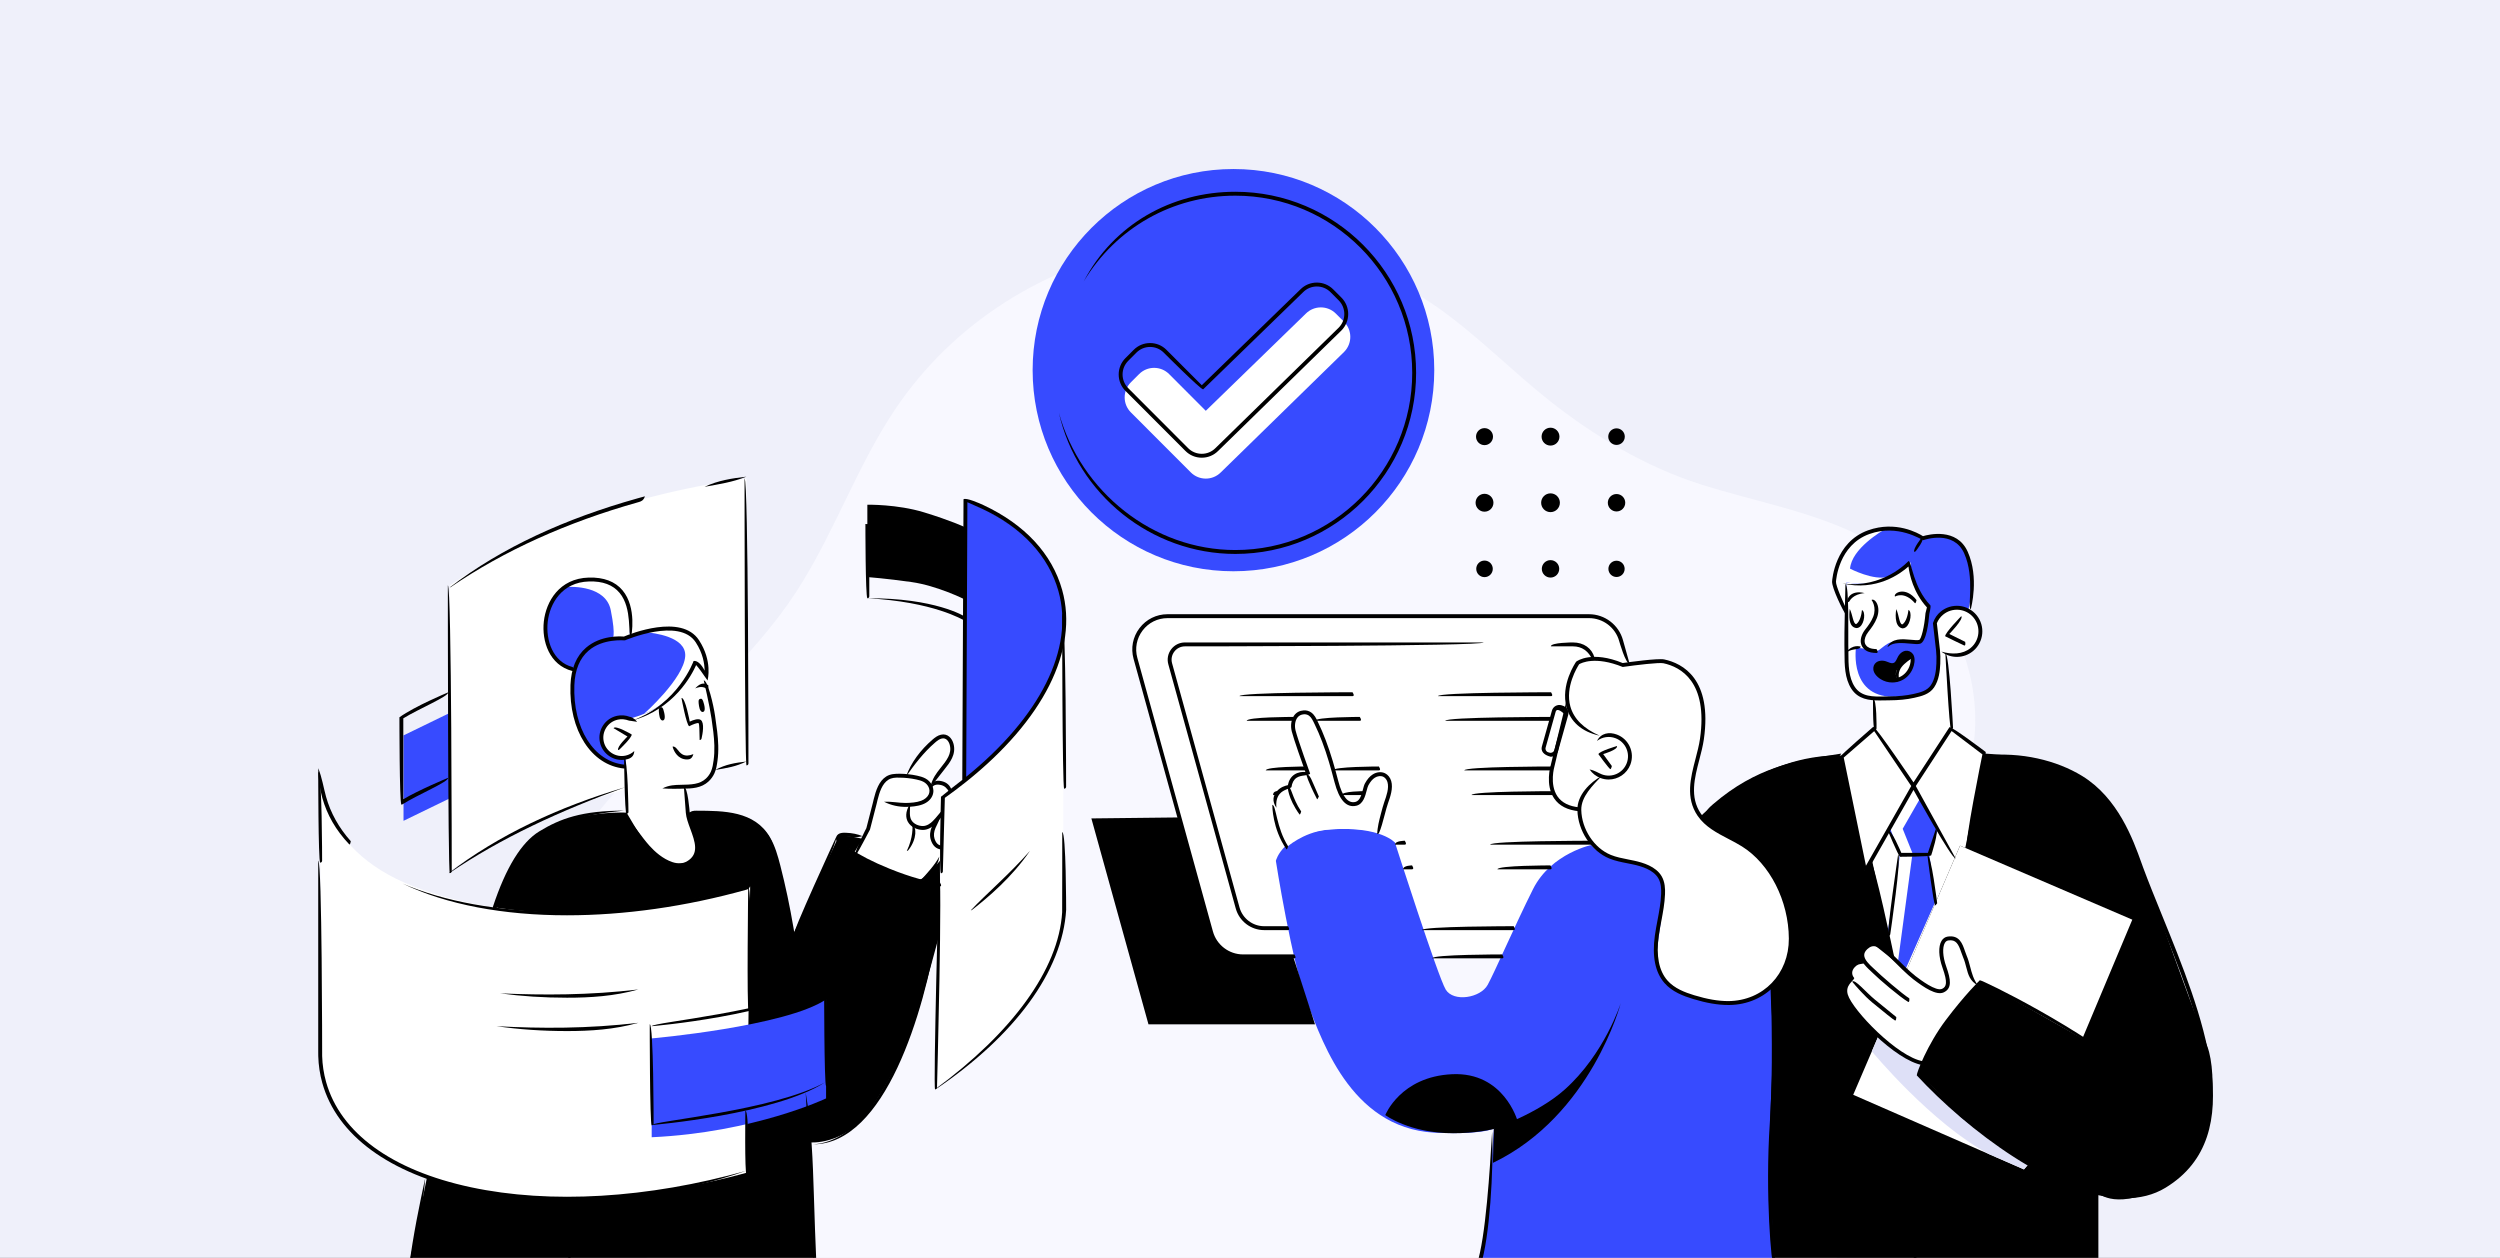 <?xml version="1.0" encoding="UTF-8"?> <svg xmlns="http://www.w3.org/2000/svg" width="636" height="320" viewBox="0 0 636 320" fill="none"><rect x="0" y="0" width="636" height="320" fill="#333333" stroke="none"/><g clip-path="url(#clip0_2971_4603)"><rect width="636" height="320" fill="#EFF0FA"></rect><path d="M498.864 201.188C499.972 198.446 500.876 195.617 501.512 192.686C506.076 171.393 494.536 147.844 475.603 137.543C462.225 130.26 447.055 127.8 432.695 123.235C418.711 118.788 405.655 111.017 394.185 101.934C384.491 94.257 375.818 85.3 365.692 78.197C321.401 47.113 257.533 59.567 227.633 104.275C217.861 118.89 212.118 135.885 202.526 150.618C180.53 184.405 133.347 208.747 133.002 253.73C132.813 277.546 148.179 303.059 164.779 320.133H467.237C476.656 301.118 464.707 278.08 468.761 257.242C472.94 235.808 491.024 220.549 498.864 201.18V201.188Z" fill="#F8F8FF"></path><path d="M501.626 149.657C501.626 149.657 500.103 155.245 501.835 156.154C501.835 156.154 504.012 158.704 503.815 160.41C503.62 162.116 503.587 164.454 501.63 165.243C499.669 166.032 497.478 167.317 495.072 165.934L495.625 170.617L496.637 185.468L506.095 192.67L501.672 216.298L496.361 236.212C496.361 236.212 489.467 245.247 489.171 245.564C488.876 245.886 481.342 249.882 481.342 249.882C481.342 249.882 467.722 234.533 467.162 233.653C466.604 232.774 462.691 221.34 462.691 220.94C462.691 220.541 468.497 192.543 468.497 192.543L475.065 186.882C475.065 186.882 476.757 185.751 476.991 184.46C477.225 183.166 476.991 177.7 476.991 177.7C476.991 177.7 473.621 177.881 471.618 175.44C469.616 172.996 469.655 166.04 469.655 166.04L470.082 148.197L476.413 148.139L480.88 146.643L484.378 144.438L485.409 143.551L488.178 141.872L495.882 143.551L501.626 149.657Z" fill="white"></path><path d="M477.379 177.719C477.379 177.719 488.949 178.254 491.453 175.383C493.959 172.512 493.252 165.533 492.829 163.727C492.408 161.923 492.34 158.216 492.34 158.216C492.34 158.216 495.37 152.48 500.774 155.035C500.774 155.035 502.37 148.955 501.195 143.861C500.022 138.768 496.369 134.862 489.502 137.072C489.005 136.869 484.646 134.183 478.682 134.594C472.719 135.003 466.542 141.967 466.577 148.228C466.577 148.228 469.57 155.71 469.525 155.523C469.475 155.334 469.749 148.139 469.749 148.139C469.749 148.139 473.529 149.032 477.379 147.925C481.226 146.817 486.01 143.041 486.01 143.041C486.01 143.041 486.503 151.145 490.841 154.346C490.841 154.346 490.365 155.845 490.329 156.154C490.294 156.464 490.045 162.656 488.574 163.163C487.098 163.665 482.306 162.523 480.285 163.727C478.266 164.935 477.963 165.955 476.57 165.571C475.177 165.189 473.894 164.91 472.389 164.782C470.887 164.653 469.705 165.627 469.705 165.627C469.705 165.627 468.549 178.313 477.379 177.719Z" fill="#374BFF"></path><path d="M432.613 207.703C432.613 207.703 448.043 191.733 468.497 192.202L474.475 221.634L476.196 218.606L481.342 243.303L484.999 246.963L498.633 215.141L499.964 215.712L504.872 191.706C504.872 191.706 516.843 192.248 525.358 195.723C533.871 199.198 539.6 205.384 546.042 223.658C552.48 241.931 559.231 260.091 561.588 266.354C563.949 272.617 564.355 294.044 551.462 301.215C538.572 308.385 533.827 303.536 533.827 303.536V321.827H451.2L432.613 207.703Z" fill="black"></path><path d="M114.424 148.928V221.625C114.424 221.625 130.864 209.26 155.208 201.97C179.551 194.679 189.911 194.22 189.911 194.22V121.758C189.911 121.758 171.21 123.739 150.192 131.096C129.174 138.455 114.424 148.928 114.424 148.928Z" fill="white"></path><path d="M239.121 225.011C239.121 225.011 222.591 223.199 213.008 213.504L201.697 237.967C201.697 237.967 198.314 222.009 197.438 218.134C196.561 214.258 196.447 206.6 175.398 206.724L158.795 206.718C158.795 206.718 138.993 205.977 132.253 217.131C125.51 228.283 125.228 233.929 125.228 233.929L108.658 299.389L104.055 321.826H207.207L206.091 290.625C206.091 290.625 214.536 291.426 220.821 282.902C227.107 274.374 231.381 264.132 233.191 258.373C235 252.617 238.926 237.967 238.926 237.967L239.121 225.011Z" fill="black"></path><path d="M414.065 168.888L411.947 161.718L408.535 157.929L405.179 156.808H296.076L293.121 157.699L289.512 161.313L288.384 164.653L289.249 168.888L307.941 236.561L309.346 239.737L311.747 242.006L314.325 243.304L382.43 243.061L425.98 217.459L414.065 168.888Z" fill="white"></path><path d="M405.179 167.195L403.195 164.76L400.461 163.936L301.074 163.957L298.512 165.279L297.556 168.231L315.241 232.043L317.053 234.443L320.62 236.122H387.069C387.069 236.122 421.467 210.586 421.467 210.306C421.467 210.022 405.179 167.195 405.179 167.195Z" fill="white"></path><path d="M405.303 214.844C405.303 214.844 394.647 216.919 389.996 226.211C385.348 235.501 380.297 247.211 378.467 250.547C376.634 253.885 369.765 255.019 367.784 251.737C365.8 248.457 354.887 214.379 354.887 214.379C354.887 214.379 351.367 210.225 338.814 210.97C326.26 211.715 324.579 219.004 324.579 219.004C324.579 219.004 328.61 244.94 332.65 255.322C336.692 265.704 344.378 288.267 366.851 288.207C366.851 288.207 376.487 288.665 380.04 287.088C380.04 287.088 378.266 316.439 376.183 321.826H451.201C451.201 321.826 450.245 295.771 450.282 287.864C450.32 279.959 451.499 266.31 450.767 258.12C450.038 249.931 450.767 243.302 450.767 243.302L418.552 211.535L405.303 214.844Z" fill="#374BFF"></path><path d="M377.66 113.244C378.852 113.244 379.82 112.275 379.82 111.079C379.82 109.885 378.852 108.916 377.66 108.916C376.467 108.916 375.499 109.885 375.499 111.079C375.499 112.275 376.467 113.244 377.66 113.244Z" fill="black"></path><path d="M394.451 113.356C395.705 113.356 396.725 112.337 396.725 111.081C396.725 109.823 395.705 108.806 394.451 108.806C393.197 108.806 392.18 109.823 392.18 111.081C392.18 112.337 393.197 113.356 394.451 113.356Z" fill="black"></path><path d="M411.245 113.188C412.406 113.188 413.347 112.245 413.347 111.081C413.347 109.916 412.406 108.971 411.245 108.971C410.082 108.971 409.139 109.916 409.139 111.081C409.139 112.245 410.082 113.188 411.245 113.188Z" fill="black"></path><path d="M377.66 130.175C378.914 130.175 379.932 129.156 379.932 127.9C379.932 126.642 378.914 125.622 377.66 125.622C376.404 125.622 375.386 126.642 375.386 127.9C375.386 129.156 376.404 130.175 377.66 130.175Z" fill="black"></path><path d="M394.452 130.287C395.768 130.287 396.835 129.218 396.835 127.899C396.835 126.579 395.768 125.51 394.452 125.51C393.135 125.51 392.068 126.579 392.068 127.899C392.068 129.218 393.135 130.287 394.452 130.287Z" fill="black"></path><path d="M411.246 130.118C412.469 130.118 413.462 129.124 413.462 127.899C413.462 126.672 412.469 125.68 411.246 125.68C410.021 125.68 409.028 126.672 409.028 127.899C409.028 129.124 410.021 130.118 411.246 130.118Z" fill="black"></path><path d="M377.661 146.824C378.821 146.824 379.764 145.881 379.764 144.717C379.764 143.552 378.821 142.608 377.661 142.608C376.498 142.608 375.557 143.552 375.557 144.717C375.557 145.881 376.498 146.824 377.661 146.824Z" fill="black"></path><path d="M394.452 146.936C395.677 146.936 396.667 145.943 396.667 144.716C396.667 143.492 395.677 142.497 394.452 142.497C393.229 142.497 392.236 143.492 392.236 144.716C392.236 145.943 393.229 146.936 394.452 146.936Z" fill="black"></path><path d="M411.245 146.787C412.387 146.787 413.312 145.859 413.312 144.717C413.312 143.573 412.387 142.645 411.245 142.645C410.103 142.645 409.177 143.573 409.177 144.717C409.177 145.859 410.103 146.787 411.245 146.787Z" fill="black"></path><path d="M350.488 211.418L352.918 203.372C352.918 203.372 354.883 198.052 352.132 197.165C349.38 196.281 347.709 199.355 347.195 201.016C346.683 202.671 346.04 205.434 342.682 204.032C342.682 204.032 340.844 202.727 339.497 197.009C338.149 191.292 334.899 184.043 334.899 184.043C334.899 184.043 333.554 180.379 330.917 181.363C328.281 182.349 328.898 185.54 329.703 187.958C330.505 190.377 332.557 196.987 332.557 196.987C332.557 196.987 328.308 196.619 328.059 200.192C328.059 200.192 324.438 201.311 324.22 203.995C324.005 206.679 325.217 211.52 325.936 213.013C326.654 214.503 327.286 215.576 327.286 215.576C327.286 215.576 331.384 211.811 337.399 211.105C343.412 210.399 350.488 211.418 350.488 211.418Z" fill="white"></path><path d="M159.388 206.691L159.218 192.711C159.218 192.711 154.909 194.083 152.989 188.688C151.068 183.291 160.126 182.311 161.036 182.774C161.036 182.774 166.765 180.081 169.114 178.632C173.506 175.921 176.92 168.325 176.92 168.325L179.585 172.133L181.954 186.106C181.954 186.106 182.759 195.393 180.655 197.61C178.549 199.823 175.79 200.334 174.476 200.174L174.965 206.72C174.965 206.72 176.629 212.075 176.868 212.993C177.106 213.908 178.36 218.274 174.414 219.466C170.465 220.659 167.173 218.222 165.215 215.872C163.26 213.52 159.388 206.691 159.388 206.691Z" fill="white"></path><path d="M217.405 216.767L220.738 211.106C220.738 211.106 222.659 200.93 223.472 200.175C224.286 199.419 225.163 197.225 229.549 197.333C229.549 197.333 230.382 196.845 230.492 196.689C230.602 196.533 238.402 187.715 238.402 187.715C238.402 187.715 240.133 187.024 241.484 188.122C242.834 189.22 242.469 191.393 241.774 192.61C241.078 193.83 237.1 199.107 237.1 199.107C237.1 199.107 241.126 199.147 241.54 200.961L239.88 202.709L239.366 218.677C239.366 218.677 235.44 223.458 233.498 223.815C233.498 223.815 220.86 220.157 217.405 216.767Z" fill="white"></path><path d="M179.282 172.042C179.282 172.042 180.731 166.992 176.662 162.2C172.596 157.405 159.854 162.03 159.854 162.03C159.854 162.03 161.668 156.419 158.986 151.987C156.304 147.555 150.477 145.842 145.214 148.487C139.951 151.13 138.005 157.932 139.039 162.595C140.078 167.257 143.28 170.081 146.251 170.207C146.251 170.207 144.791 175.962 146.506 182.623C148.222 189.283 152.413 194.541 159.247 195.019L159.218 192.712C159.218 192.712 154.082 193.487 153.267 189.096C152.452 184.701 155.941 182.802 156.938 182.623C157.935 182.443 160.317 182.787 160.317 182.787C160.317 182.787 163.478 182.005 166.361 180.402C169.244 178.804 172.438 175.63 173.269 174.517C174.101 173.408 176.982 168.574 176.982 168.574C176.982 168.574 179.013 170.71 179.282 172.042Z" fill="#374BFF"></path><path d="M398.913 179.43C398.913 179.43 398.106 171.726 401.379 168.62C401.379 168.62 407.481 166.658 412.75 169.187C412.75 169.187 420.264 167.898 422.963 168.203C425.664 168.512 431.934 172.542 432.778 177.775C433.621 183.006 433.25 187.542 432.4 190.874C431.548 194.206 429.988 199.441 430.551 202.678C431.115 205.912 433.308 209.96 438.289 212.109C443.27 214.259 447.805 217.923 449.65 220.759C451.499 223.597 455.224 230.447 455.576 235.656C455.929 240.864 454.001 249.251 449.325 252.024C444.651 254.794 438.177 256.66 430.636 253.594C423.096 250.528 421.566 246.633 421.398 244.094C421.23 241.556 423.659 228.942 423.22 226.181C422.783 223.418 420.082 219.976 415.605 219.439C411.13 218.901 404.287 217.313 403.044 211.386C401.804 205.462 401.354 202.335 401.354 202.335L398.913 179.43Z" fill="white"></path><path d="M406.611 187.549C406.611 187.549 409.015 186.501 411.505 187.483C413.994 188.467 415.234 192.11 414.309 194.312C413.383 196.515 410.941 198.35 407.745 197.596C407.745 197.596 402.113 201.37 401.804 205.462C401.495 205.888 396.701 205.508 395.478 202.33C394.257 199.151 394.266 197.061 394.589 195.494C394.916 193.926 395.111 191.95 395.111 191.95L393.291 191.57L392.566 190.268L395.449 180.649L396.419 179.712L398.15 180.564L398.652 179.783C398.652 179.783 402.283 186.818 406.611 187.549Z" fill="white"></path><path d="M239.88 202.709L237.882 276.622C237.882 276.622 266.335 259.242 270.498 234.209V162.677C270.498 162.677 272.668 152.756 266.398 142.719C260.125 132.682 245.614 127.008 245.614 127.008L245.301 198.386L239.88 202.709Z" fill="white"></path><path d="M190.84 225.55L189.912 298.346C189.912 298.346 161.979 306.413 138.685 304.825C115.391 303.239 99.52 297.41 90.916 288.965C82.308 280.524 81.613 270.867 81.613 270.867L81.449 195.422C81.449 195.422 79.547 215.658 105.363 225.562C131.182 235.466 160.13 231.661 162.775 231.389C167.832 230.868 190.84 225.55 190.84 225.55Z" fill="white"></path><path d="M165.783 264.174C165.783 264.174 199.863 261.157 210.146 254.254L210.154 279.437C210.154 279.437 191.882 288.118 165.79 289.315L165.783 264.174Z" fill="#374BFF"></path><path d="M217.405 216.767L219.395 213.388C219.395 213.388 213.742 211.964 213.211 213.064C212.681 214.162 217.405 216.767 217.405 216.767Z" fill="black"></path><path d="M239.121 218.973C239.121 218.973 235.441 223.49 233.928 223.814C233.928 223.814 237.551 224.848 239.121 224.8V218.973Z" fill="black"></path><path d="M529.758 264.214L542.458 233.962L498.633 215.139L471.457 278.515L514.887 297.499L516.088 296.119C516.088 296.119 500.038 286.422 496.278 281.654C492.518 276.885 487.995 273.306 487.995 273.306C487.995 273.306 490.389 266.406 495.839 259.502C501.292 252.599 504.3 249.776 504.3 249.776L529.758 264.214Z" fill="white"></path><path d="M492.94 211.387C492.705 211.559 490.819 217.145 490.819 217.145L492.268 229.57L484.69 246.736L481.342 243.302L480.155 237.604L483.245 217.646L480.389 210.882L486.547 199.953L492.94 211.387Z" fill="#374BFF"></path><path d="M482.521 173.003C482.521 173.003 482.307 170.302 483.841 169.015C485.375 167.726 486.542 167.489 486.542 167.489C486.542 167.489 485.972 166.076 484.749 166.165C483.528 166.252 483.655 168.386 482.054 168.795C480.456 169.202 479.393 168.041 478.201 168.762C477.011 169.486 476.574 169.642 477.136 170.616C477.702 171.587 478.829 173.009 480.489 173.132C482.15 173.25 482.521 173.003 482.521 173.003Z" fill="black"></path><path d="M364.877 94.165C364.877 122.423 342.006 145.33 313.79 145.33C285.575 145.33 262.702 122.423 262.702 94.165C262.702 65.906 285.575 43 313.79 43C342.006 43 364.877 65.906 364.877 94.165Z" fill="#374BFF"></path><path d="M297.43 95.172C295.32 93.055 291.895 93.055 289.783 95.172L287.698 97.258C285.586 99.376 285.586 102.803 287.698 104.914L302.931 120.17C305.043 122.286 308.465 122.286 310.577 120.17L341.934 89.532C344.044 87.419 344.044 83.991 341.934 81.876L339.849 79.785C337.739 77.672 334.315 77.672 332.203 79.785L306.753 104.512L297.43 95.172Z" fill="white"></path><path d="M114.72 181.22V202.953L102.655 208.819V187.086L114.72 181.22Z" fill="#374BFF"></path><path d="M245.34 134.05V152.449C245.34 152.449 238.398 148.993 231.898 148.077C225.402 147.16 220.653 146.803 220.653 146.803V128.404C220.653 128.404 228.204 128.238 235.081 130.343C241.959 132.452 245.34 134.05 245.34 134.05Z" fill="black"></path><path d="M245.614 127.009L245.301 198.387C245.301 198.387 256.367 190.665 261.881 181.877C267.395 173.094 270.187 165.311 270.497 162.677C270.813 160.043 271.567 150.062 267.27 144.216C262.971 138.37 261.176 134.64 245.614 127.009Z" fill="#374BFF"></path><path d="M412.327 255.176C412.327 255.176 404.862 283.787 379.802 295.835L380.04 287.089C380.04 287.089 391.058 283.432 398.033 277.208C408.246 268.1 412.327 255.176 412.327 255.176Z" fill="black"></path><path d="M485.725 256.764C485.725 256.764 483.061 257.221 480.361 257.746L476.196 267.46C476.196 267.46 491.355 285.858 506.127 293.67L514.889 297.498L516.087 296.12C516.087 296.12 500.037 286.421 496.277 281.653C492.519 276.884 487.995 273.307 487.995 273.307C487.995 273.307 489.331 269.45 492.283 264.622L485.725 256.764Z" fill="#DEE0F7"></path><path d="M502.787 250.985C502.787 250.985 500.978 246.765 500.476 245.131C499.975 243.499 498.909 238.604 496.592 238.857C494.272 239.106 493.396 241.365 494.024 243.688C494.65 246.011 496.654 251.344 494.337 251.846C492.017 252.349 488.328 249.937 485.724 247.628C483.121 245.32 476.612 240.209 476.612 240.209C476.612 240.209 474.537 240.989 474.034 242.119C473.534 243.248 474.452 244.784 474.452 244.784C474.452 244.784 472.761 244.249 471.83 245.38C470.902 246.511 470.522 248.479 471.119 249.158C471.119 249.158 468.006 251.354 470.019 254.142C472.031 256.928 474.913 260.756 478.546 263.768C482.182 266.781 484.696 269.4 489.171 270.476C489.171 270.476 492.958 263.015 494.898 260.316C496.84 257.62 502.787 250.985 502.787 250.985Z" fill="white"></path><path d="M300.039 207.953L307.941 236.561L309.346 239.737L312.708 242.492L314.325 243.304L328.946 243.252L334.539 260.598H292.173L277.645 208.206L300.039 207.953Z" fill="black"></path><path d="M155.38 155.241C156.792 162.301 155.757 162.581 155.757 162.581H158.672L159.872 161.965C160.065 161.332 161.499 156.14 158.987 151.986C156.305 147.554 150.478 145.841 145.213 148.486C144.732 148.727 144.291 149.015 143.864 149.32C145.735 149.192 154.147 149.065 155.38 155.241Z" fill="white"></path><path d="M164.07 160.825C166.246 160.992 174.604 161.957 174.32 166.912C173.99 172.598 163.881 181.568 163.848 181.595C164.654 181.269 165.517 180.871 166.36 180.403C169.244 178.803 172.44 175.629 173.269 174.516C174.1 173.408 176.981 168.575 176.981 168.575C176.981 168.575 179.013 170.707 179.282 172.042C179.282 172.042 180.731 166.991 176.662 162.198C174.115 159.196 168.162 159.889 164.07 160.825Z" fill="white"></path><path d="M486.542 167.49C486.542 167.49 480.686 169.642 482.749 172.779C482.749 172.779 484.405 172.499 485.532 171.116C486.66 169.736 486.542 167.49 486.542 167.49Z" fill="white"></path><path d="M469.749 148.139C469.749 148.139 473.529 149.032 477.379 147.925C478.338 147.647 479.356 147.205 480.343 146.696C476.751 147.849 470.652 144.666 470.652 144.666C471.063 139.561 478.697 135.111 479.686 134.556C479.356 134.558 479.024 134.571 478.682 134.594C472.719 135.003 466.542 141.967 466.577 148.228C466.577 148.228 469.57 155.71 469.525 155.523C469.475 155.334 469.749 148.139 469.749 148.139Z" fill="white"></path><path d="M482.749 177.219C470.223 178.018 472.157 164.79 472.157 164.79C472.157 164.79 471.593 164.875 470.833 165.01C470.147 165.263 469.705 165.627 469.705 165.627C469.705 165.627 468.549 178.313 477.379 177.719C477.379 177.719 482.111 177.937 486.177 177.343C485.748 177.154 484.681 177.094 482.749 177.219Z" fill="white"></path><path d="M488.394 203.257L484.045 210.846L486.547 217.08L482.822 244.783L481.877 243.915L480.389 237.603L483.365 217.458L480.897 210.846L486.802 199.943L488.394 203.257Z" fill="white"></path><path d="M386.049 285.123C386.049 285.123 382.587 272.664 369.43 273.276C356.273 273.885 352.419 283.674 352.419 283.674C352.419 283.674 358.574 288.3 369.664 288.296C380.756 288.288 386.049 285.123 386.049 285.123Z" fill="black"></path><path d="M217.403 217.705C217.87 215.48 220.38 210.728 220.405 210.678L222.055 204.24C222.123 203.931 222.198 203.605 222.281 203.286C222.826 201.133 223.566 198.733 225.464 197.533C226.521 196.873 227.68 196.85 228.853 196.838C230.344 196.848 231.844 197.014 233.312 197.328C233.959 197.469 234.715 197.66 235.399 198.019C236.867 198.787 237.994 200.601 237.192 202.449C236.771 203.425 235.88 204.205 234.678 204.649C233.337 205.146 231.778 205.237 230.721 205.266C228.648 205.314 226.642 204.863 224.915 203.969C226.87 203.867 228.613 204.274 230.42 204.274C231.679 204.247 233.132 204.164 234.334 203.717C235.264 203.373 235.973 202.767 236.284 202.055C236.842 200.755 236.011 199.46 234.939 198.899C234.357 198.594 233.714 198.43 233.103 198.299C231.701 198 230.269 197.843 228.845 197.832C227.746 197.797 226.818 197.855 225.993 198.376C224.403 199.379 223.74 201.563 223.242 203.528C223.162 203.842 223.091 204.157 223.018 204.473L221.325 211.035C221.18 211.338 218.732 215.972 217.828 217.466C217.735 217.62 217.571 217.705 217.403 217.705Z" fill="black"></path><path d="M239.532 216.131C238.147 215.983 237.268 215.163 236.785 213.617C236.47 212.61 236.576 211.414 237.082 210.248C237.635 208.948 238.384 207.954 239.331 206.858C239.194 208.535 238.498 209.459 237.99 210.64C237.579 211.591 237.488 212.542 237.733 213.32C238.093 214.48 238.665 215.041 239.586 215.141C239.996 215.944 239.779 216.131 239.532 216.131Z" fill="black"></path><path d="M236.757 199.906C237.286 197.899 238.229 196.705 239.17 195.511C240.87 193.383 242.194 191.725 241.62 189.512C241.384 188.596 240.702 187.619 239.589 187.878C239.008 188.013 238.494 188.383 237.902 188.893C234.923 191.449 232.49 194.695 230.506 197.533C231.712 194.073 234.193 190.766 237.255 188.138C237.864 187.612 238.546 187.102 239.367 186.913C241.058 186.506 242.207 187.81 242.584 189.263C243.276 191.957 241.664 193.977 240.244 195.76C239.008 197.317 238.074 198.509 237.151 199.709C237.054 199.838 236.907 199.906 236.757 199.906Z" fill="black"></path><path d="M241.631 201.696C240.871 200.447 240.325 199.942 239.391 199.71C238.785 199.564 237.685 199.44 237.088 200.297C236.957 198.744 238.178 198.381 239.625 198.746C240.897 199.06 241.71 199.811 242.102 201.047C241.733 201.69 241.681 201.696 241.631 201.696Z" fill="black"></path><path d="M234.79 211.137C233.446 211.137 231.753 210.502 230.965 209.078C230.466 208.168 230.159 206.626 231.556 204.432C231.492 206.375 231.299 207.631 231.836 208.596C232.427 209.667 233.737 210.143 234.785 210.143C235.836 210.134 236.734 209.449 237.306 208.876C237.822 208.364 238.195 207.903 238.595 207.417C238.842 207.118 239.097 206.809 239.395 206.468C239.851 207.456 239.601 207.757 239.364 208.05C238.946 208.555 238.554 209.03 238.007 209.578C237.304 210.284 236.183 211.122 234.827 211.137H234.79Z" fill="black"></path><path d="M230.693 216.471C232.37 213.064 232.131 210.129 232.127 210.1C233.13 210.144 233.404 213.357 231.08 216.284C230.981 216.407 230.838 216.471 230.693 216.471Z" fill="black"></path><path d="M540.591 304.847C523.219 304.849 500.215 287.237 487.629 273.573C487.554 272.99 490.311 265.755 494.989 259.536C499.916 252.989 503.631 249.412 503.67 249.374C504.472 249.405 529.122 261.305 544.78 274.495C529.536 262.951 507.024 251.762 504.11 250.333C503.214 251.23 499.937 254.61 495.785 260.134C491.708 265.548 489.119 271.74 488.568 273.127C507.497 293.571 535.504 310.371 550.397 301.31C571.574 288.437 559.107 257.811 549.093 233.203C547.35 228.916 545.7 224.868 544.303 221.094C544.154 220.691 543.994 220.249 543.822 219.768C541.801 214.14 538.047 203.667 529.149 198.236C522.868 194.402 514.022 192.204 504.874 192.204C514.2 191.209 523.235 193.459 529.667 197.387C538.862 203 542.694 213.687 544.755 219.429C544.929 219.909 545.086 220.351 545.231 220.749C546.624 224.507 548.272 228.549 550.011 232.827C560.17 257.786 572.812 288.848 550.909 302.159C547.843 304.027 544.351 304.847 540.591 304.847Z" fill="black"></path><path d="M489.171 270.974C482.211 269.898 470.354 257.488 469.125 253.287C468.487 251.109 469.633 249.668 470.626 249C469.927 247.827 470.1 246.453 471.121 245.369C471.515 244.944 471.946 244.638 472.4 244.46C473.196 244.146 474.09 244.263 475.056 244.809C473.864 245.278 473.281 245.184 472.763 245.384C472.448 245.508 472.139 245.73 471.845 246.048C471.022 246.922 470.98 247.962 471.731 248.834C471.465 249.654 469.378 250.623 470.075 253.007C471.225 256.934 482.808 268.985 489.248 269.985C489.621 270.797 489.414 270.974 489.171 270.974Z" fill="black"></path><path d="M485.468 254.906C483.26 253.601 478.025 249.108 476.52 247.614C474.797 246.015 473.263 244.606 473.259 242.982C473.259 242.173 473.637 241.409 474.383 240.717C476.897 238.388 479.291 240.686 480.711 242.061C480.999 242.337 481.424 242.764 481.932 243.271C483.499 244.842 485.87 247.213 487.313 248.317C488.604 249.303 492.528 252.289 494.074 251.558C495.187 251.026 495.535 250.007 494.161 246.15C493.172 243.377 493.081 240.78 493.919 239.37C494.286 238.749 494.824 238.37 495.479 238.268C498.489 237.805 499.25 240.105 499.882 241.953C500.027 242.376 500.166 242.791 500.33 243.163C500.713 244.041 500.954 244.961 501.209 245.936C501.625 247.537 502.056 249.191 503.184 250.684C501.149 249.634 500.69 247.881 500.249 246.185C500.004 245.251 499.774 244.367 499.422 243.561C499.248 243.165 499.094 242.725 498.943 242.274C498.23 240.178 497.602 238.94 495.637 239.25C495.27 239.308 494.99 239.513 494.771 239.879C494.101 241.006 494.232 243.391 495.098 245.816C496.319 249.26 496.615 251.45 494.497 252.453C492.634 253.335 489.52 251.255 486.714 249.106C485.217 247.962 482.817 245.563 481.231 243.972C480.73 243.472 480.309 243.051 480.023 242.777C477.944 240.769 476.607 240.02 475.056 241.446C474.515 241.948 474.252 242.453 474.252 242.98C474.256 244.168 475.602 245.407 476.584 246.312C478.661 248.338 483.876 252.816 485.735 253.989C485.795 254.825 485.634 254.906 485.468 254.906Z" fill="black"></path><path d="M482.106 259.622C481.793 259.512 479.215 257.426 476.334 255.059C474.292 253.386 471.952 250.65 471.206 249.757C471.767 248.879 474.626 252.377 476.96 254.291C479.843 256.654 482.415 258.738 482.419 258.74C482.394 259.558 482.251 259.622 482.106 259.622Z" fill="black"></path><path d="M239.121 225.507C236.377 225.505 231.574 224.202 225.944 221.928C220.934 219.909 211.729 215.416 212.749 212.877C213.191 211.781 214.498 211.831 215.263 211.858C216.818 211.916 218.19 212.203 219.401 212.711C217.914 213.164 216.662 212.904 215.29 212.855C214.503 212.823 213.837 212.836 213.671 213.249C213.358 214.025 217.537 217.467 226.315 221.007C231.754 223.201 236.538 224.513 239.121 224.515C239.614 225.285 239.395 225.507 239.121 225.507Z" fill="black"></path><path d="M350.368 212.184C350.391 210.491 350.88 208.639 351.309 207.005C351.61 205.865 351.892 204.792 352.155 204.055C352.725 202.45 353.415 200.507 352.972 198.969C352.793 198.359 352.397 197.85 351.912 197.611C351.295 197.31 350.445 197.406 349.748 197.856C349.145 198.24 348.627 198.851 348.117 199.779C347.96 200.057 347.827 200.566 347.684 201.105C347.303 202.563 346.784 204.562 345.047 204.979C342.546 205.571 340.692 203.547 339.496 198.959C339.009 197.061 338.553 195.417 338.112 193.929C336.97 190.113 335.809 187.043 334.453 184.259C333.954 183.215 333.624 182.52 333.009 182.065C332.66 181.81 332.184 181.679 331.711 181.714C330.99 181.762 330.424 182.057 330.034 182.596C329.464 183.373 329.29 184.637 329.587 185.822C330.196 188.259 333.272 196.733 333.303 196.816C332.702 197.464 331.048 197.057 329.825 197.881C329.131 198.351 328.706 199.15 328.548 200.258C328.075 200.688 326.525 200.81 325.53 201.996C324.834 202.832 324.56 204.007 324.724 205.488C323.544 203.827 323.895 202.401 324.78 201.348C325.715 200.235 326.991 199.868 327.63 199.748C327.87 198.535 328.422 197.63 329.28 197.053C330.235 196.412 331.357 196.335 332.088 196.383C331.309 194.207 329.143 188.135 328.623 186.063C328.254 184.581 328.49 183.028 329.232 182.009C329.798 181.232 330.633 180.788 331.649 180.724C332.358 180.668 333.058 180.871 333.593 181.264C334.412 181.87 334.812 182.708 335.204 183.522C336.723 186.655 337.903 189.777 339.061 193.642C339.507 195.143 339.965 196.802 340.46 198.71C341.486 202.675 342.933 204.472 344.819 204.009C345.972 203.735 346.388 202.137 346.726 200.852C346.892 200.227 347.031 199.683 347.247 199.295C347.844 198.218 348.467 197.495 349.214 197.02C350.209 196.38 351.411 196.26 352.35 196.719C353.09 197.084 353.666 197.802 353.925 198.691C354.458 200.539 353.676 202.739 353.106 204.346C352.841 205.087 352.565 206.141 352.269 207.258C351.807 209.017 351.326 210.835 350.816 211.902C350.727 212.081 350.553 212.184 350.368 212.184Z" fill="black"></path><path d="M330.606 207.213C327.557 202.997 327.588 200.139 327.59 200.018C328.579 200.064 328.57 202.734 331.02 206.441C330.795 207.184 330.699 207.213 330.606 207.213Z" fill="black"></path><path d="M335.069 203.329C332.567 198.47 332.358 197.116 332.345 197.058C333.336 196.958 333.583 198.312 335.521 202.63C335.208 203.317 335.135 203.329 335.069 203.329Z" fill="black"></path><path d="M327.284 216.074C323.667 210.847 323.673 204.991 323.677 204.744C324.666 204.808 324.666 210.567 327.702 215.308C327.47 216.049 327.375 216.074 327.284 216.074Z" fill="black"></path><path d="M478.771 169.064C478.438 169.064 478.139 169.147 477.92 169.311C477.648 169.512 477.528 169.82 477.565 170.224C477.602 170.656 478.058 171.379 478.966 171.939C479.559 172.306 481.143 173.079 483.149 172.292C484.465 171.775 485.502 170.565 485.916 169.049C486.196 168.04 486.076 167.277 485.842 166.969C485.593 166.654 485.334 166.508 484.959 166.542C484.459 166.596 483.939 167.042 483.645 167.675C482.975 169.114 482.685 169.338 482.086 169.572C481.491 169.811 481.124 169.844 479.652 169.244C479.354 169.124 479.051 169.064 478.771 169.064ZM481.385 173.625C480.355 173.625 479.344 173.342 478.446 172.786C477.368 172.118 476.655 171.171 476.576 170.312C476.508 169.562 476.775 168.923 477.327 168.512C478.017 168.001 479.053 167.928 480.023 168.325C481.269 168.829 481.404 168.773 481.723 168.649C482.034 168.526 482.181 168.468 482.749 167.254C483.193 166.301 484.001 165.647 484.851 165.553C485.533 165.497 486.165 165.767 486.625 166.361C487.114 166.994 487.208 168.099 486.872 169.315C486.374 171.127 485.118 172.587 483.514 173.216C482.815 173.49 482.098 173.625 481.385 173.625Z" fill="black"></path><path d="M482.671 173.466C481.255 169.395 484.547 167.498 486.416 167.01C486.487 168.019 482.225 169.187 483.152 172.845C482.752 173.46 482.712 173.466 482.671 173.466Z" fill="black"></path><path d="M472.27 159.78C471.408 159.665 470.602 159.119 470.485 157.064C470.425 155.983 470.575 154.953 470.579 154.909C471.352 156.489 471.412 158.665 472.206 158.779C473.192 158.167 473.582 156.269 473.678 155.194C474.635 155.609 474.349 158.517 473.157 159.458C472.89 159.67 472.587 159.78 472.27 159.78Z" fill="black"></path><path d="M484.004 159.863C481.689 159.481 482.325 155.412 482.406 154.951C483.14 156.548 483.148 158.725 483.938 158.862C484.937 158.264 485.393 156.284 485.519 155.157C486.464 155.607 486.087 158.638 484.856 159.564C484.593 159.761 484.305 159.861 484.004 159.863Z" fill="black"></path><path d="M171.478 200.67C170.544 200.67 169.54 200.649 168.521 200.577C170.204 199.701 171.791 199.686 173.114 199.657C175.873 199.607 177.995 199.572 179.618 198.04C180.13 197.554 180.563 196.95 180.858 196.296C181.268 195.395 181.417 194.322 181.548 193.375C181.705 192.231 181.766 191.021 181.732 189.672C181.67 187.378 181.337 185.053 181.011 182.805C180.532 179.498 179.05 173.147 179.036 173.085C180.064 173.12 181.509 179.313 181.911 182.105C182.321 184.939 182.663 187.295 182.723 189.645C182.761 191.048 182.698 192.312 182.532 193.512C182.389 194.527 182.232 195.677 181.761 196.707C181.411 197.479 180.905 198.187 180.298 198.762C178.393 200.556 175.983 200.602 173.651 200.641C172.616 200.664 172.061 200.67 171.478 200.67Z" fill="black"></path><path d="M168.022 179.937C168.407 179.825 168.693 179.96 168.987 181.363C169.317 182.926 168.944 183.258 168.585 183.289C168.231 183.318 167.812 182.879 167.687 181.747C167.556 180.615 167.519 180.085 168.022 179.937Z" fill="black"></path><path d="M178.108 177.794C178.488 177.667 178.778 177.793 179.119 179.183C179.5 180.738 179.139 181.079 178.783 181.126C178.427 181.166 177.998 180.739 177.831 179.614C177.667 178.489 177.608 177.957 178.108 177.794Z" fill="black"></path><path d="M179.925 175.264C179.088 174.809 178.408 174.504 176.852 175.129C178.392 173.439 179.405 173.823 180.199 174.352C180.247 175.185 180.089 175.264 179.925 175.264Z" fill="black"></path><path d="M158.16 193.327C155.554 193.327 153.202 191.51 152.623 188.859C152.302 187.377 152.576 185.862 153.392 184.585C154.211 183.31 155.476 182.43 156.958 182.108C158.042 181.872 159.151 181.957 160.181 182.351C160.483 182.38 161.219 182.576 162.086 183.634C160.591 183.379 160.073 183.339 160.067 183.339C159.02 182.958 158.079 182.877 157.169 183.08C155.946 183.344 154.903 184.07 154.228 185.123C153.552 186.173 153.326 187.427 153.593 188.646C154.143 191.172 156.651 192.775 159.155 192.226C159.984 192.046 160.749 191.643 161.362 191.062C161.296 192.488 160.371 192.978 159.364 193.196C158.96 193.283 158.556 193.327 158.16 193.327Z" fill="black"></path><path d="M157.249 190.808C156.91 189.952 159.631 187.368 159.631 187.368L156.083 185.246C156.588 184.393 160.703 186.853 160.703 186.853C160.79 187.638 157.589 190.671 157.589 190.671C157.496 190.764 157.372 190.808 157.249 190.808Z" fill="black"></path><path d="M172.811 220.614C172.152 220.614 171.461 220.5 170.771 220.274C168.093 219.385 165.898 217.384 164.528 215.861C162.443 213.546 160.635 210.702 159.162 207.41C161.496 210.202 163.247 212.958 165.262 215.196C166.555 216.629 168.611 218.509 171.082 219.329C172.448 219.784 173.785 219.711 174.759 219.132C177.964 217.251 176.82 214.14 175.607 210.843C175.07 209.386 174.564 208.005 174.471 206.756C174.471 206.756 174.45 206.498 173.978 200.194C174.969 200.121 175.445 206.523 175.46 206.673C175.545 207.794 176.026 209.11 176.538 210.501C177.713 213.702 179.178 217.689 175.265 219.99C174.554 220.403 173.715 220.614 172.811 220.614Z" fill="black"></path><path d="M159.386 207.187C158.893 206.697 158.764 192.718 158.764 192.718C159.755 192.707 159.881 206.685 159.881 206.685C159.39 207.187 159.386 207.187 159.386 207.187Z" fill="black"></path><path d="M207.206 322.322C206.435 315.795 206.243 309.781 206.054 303.965C205.784 295.524 205.509 286.797 204.968 277.955C206.497 286.749 206.777 295.484 207.047 303.931C207.233 309.746 207.424 315.756 207.7 321.803C207.219 322.322 207.213 322.322 207.206 322.322Z" fill="black"></path><path d="M203.652 253.943C201.994 241.417 200.161 230.616 197.562 220.482C196.928 218.015 196.258 215.626 195.027 213.504C191.412 207.289 183.871 207.26 177.216 207.235C176.449 207.231 175.692 207.227 174.958 207.216C175.705 206.235 176.455 206.237 177.224 206.241C184.143 206.266 191.984 206.299 195.881 213.006C197.177 215.236 197.871 217.696 198.524 220.235C201.136 230.419 202.976 241.268 204.145 253.399C203.681 253.941 203.671 253.943 203.652 253.943Z" fill="black"></path><path d="M177.991 188.265C177.897 185.984 177.984 184.186 177.688 183.956C177.412 183.86 176.312 184.24 175.329 184.755C174.612 184.404 173.366 177.566 173.366 177.566C174.342 177.388 175.47 183.578 175.47 183.578C176.434 183.13 177.684 182.708 178.293 183.169C179.269 183.927 178.745 186.717 178.476 187.881C178.422 188.112 178.217 188.265 177.991 188.265Z" fill="black"></path><path d="M125.88 231.303C125.464 231.191 125.323 230.909 125.41 230.649C128.695 220.714 132.658 214.274 137.192 211.503C142.535 208.242 148.014 206.224 158.794 206.224C148.246 207.218 142.906 209.182 137.712 212.354C133.382 214.997 129.56 221.255 126.351 230.96C126.28 231.168 126.09 231.303 125.88 231.303Z" fill="black"></path><path d="M104.057 322.322C105.143 314.024 106.691 306.615 108.175 299.7C107.661 306.821 106.113 314.228 104.542 321.925C104.494 322.16 104.289 322.322 104.057 322.322Z" fill="black"></path><path d="M144.269 322.322C144.911 316.285 145.885 310.927 146.837 304.861C146.86 311.097 145.887 316.474 144.754 321.927C144.706 322.16 144.501 322.322 144.269 322.322Z" fill="black"></path><path d="M158.795 195.514C150.426 194.715 144.698 185.774 145.128 174.253C145.283 170.08 146.622 166.885 149.105 164.758C152.828 161.571 157.813 161.864 158.717 161.945C160.219 161.307 173.361 156.012 177.824 162.862C181.31 168.201 180.052 172.908 179.996 173.107C178.661 171.141 177.691 169.837 177.098 169.188C175.985 171.72 171.471 180.381 160.874 183.298C172.515 179.063 176.414 168.268 176.449 168.16C177.289 167.984 178.412 168.878 179.256 170.618C179.241 168.847 178.823 166.209 176.994 163.404C172.812 156.992 159.129 162.846 158.994 162.906C158.684 162.939 153.425 162.362 149.746 165.517C147.484 167.458 146.266 170.408 146.118 174.29C145.708 185.268 151.058 193.777 158.841 194.524C159.262 195.323 159.046 195.514 158.795 195.514Z" fill="black"></path><path d="M433.396 208.201C433.903 206.287 434.708 205.525 435.8 204.589C446.835 195.081 457.075 193.487 466.112 192.075C466.89 191.955 467.659 191.835 468.417 191.712C467.814 192.816 467.043 192.937 466.261 193.059C457.359 194.448 447.264 196.022 436.445 205.34C435.398 206.241 434.627 206.97 433.783 208.014C433.682 208.137 433.541 208.201 433.396 208.201Z" fill="black"></path><path d="M469.043 192.729L474.697 220.241L486.218 199.964L476.799 186.001L469.043 192.729ZM474.478 222.131C473.993 221.732 468.013 192.644 468.013 192.644C468.174 192.169 476.575 184.884 476.575 184.884C477.307 184.982 486.794 199.044 486.794 199.044L495.95 184.988C496.663 184.866 505.173 191.309 505.173 191.309C505.358 191.803 500.448 215.811 500.448 215.811C499.48 215.612 504.326 191.911 504.326 191.911L496.486 185.978L487.379 199.964L497.517 218.367C496.648 218.844 486.794 200.958 486.794 200.958L474.907 221.879C474.82 222.035 474.652 222.131 474.478 222.131Z" fill="black"></path><path d="M483.365 217.968C482.909 217.66 480.148 211.04 480.148 211.04C481.065 210.656 483.695 216.973 483.695 216.973L490.463 216.961L492.469 210.928C493.41 211.242 491.29 217.613 491.29 217.613C490.819 217.953 483.365 217.968 483.365 217.968Z" fill="black"></path><path d="M496.363 185.759C495.868 185.285 494.904 166.189 494.904 166.189C495.895 166.141 496.856 185.236 496.856 185.236C496.38 185.759 496.369 185.759 496.363 185.759Z" fill="black"></path><path d="M476.897 185.759C476.403 185.254 476.497 177.694 476.497 177.694C477.485 177.706 477.392 185.267 477.392 185.267C477.388 185.539 477.17 185.759 476.897 185.759Z" fill="black"></path><path d="M480.389 238.1C479.9 237.531 482.875 217.399 482.875 217.399C483.857 217.544 480.883 237.676 480.883 237.676C480.845 237.923 480.632 238.1 480.389 238.1Z" fill="black"></path><path d="M492.327 230.356C491.836 229.92 490.329 217.517 490.329 217.517C491.312 217.394 492.819 229.8 492.819 229.8C492.369 230.354 492.346 230.356 492.327 230.356Z" fill="black"></path><path d="M481.344 243.8C480.859 243.405 475.712 218.706 475.712 218.706C476.68 218.504 481.827 243.202 481.827 243.202C481.41 243.795 481.375 243.8 481.344 243.8Z" fill="black"></path><path d="M487.066 322.742C486.573 322.25 486.368 285.197 486.368 285.197C487.356 285.191 487.562 322.242 487.562 322.242C487.07 322.742 487.066 322.742 487.066 322.742Z" fill="black"></path><path d="M376.184 322.323C375.767 322.21 375.624 321.927 375.713 321.667C377.977 314.891 379.034 297.329 379.596 287.891C380.022 297.433 378.961 315.081 376.655 321.984C376.584 322.191 376.394 322.323 376.184 322.323Z" fill="black"></path><path d="M174.786 193.208C174.225 193.208 173.706 193.088 173.23 192.841C171.59 191.998 171.122 190.02 171.103 189.937C172.075 189.729 172.463 191.332 173.688 191.961C174.409 192.328 175.323 192.293 176.393 191.846C176.069 193.061 175.402 193.208 174.786 193.208Z" fill="black"></path><path d="M478.143 178.196C475.488 178.196 472.725 177.88 471.015 175.266C469.261 172.593 469.251 169.105 469.241 166.031C469.236 165.356 469.236 164.692 469.216 164.054C469.151 161.958 469.466 149.156 469.479 148.61C470.466 148.767 470.146 161.956 470.204 164.023C470.227 164.671 470.231 165.344 470.233 166.027C470.242 169.107 470.254 172.294 471.842 174.721C473.531 177.301 476.504 177.247 479.414 177.187C479.781 177.18 480.15 177.17 480.508 177.168C482.964 177.158 484.96 176.96 486.791 176.547C488.48 176.163 490.232 175.767 491.22 174.303C492.311 172.69 492.541 170.517 492.617 168.804C492.673 167.575 492.648 166.475 492.532 165.445C492.207 162.736 491.738 158.537 491.738 158.537C492.163 157.252 492.835 156.313 493.71 155.593C495.047 154.491 496.715 153.988 498.458 154.146C500.181 154.316 501.738 155.147 502.836 156.488C505.106 159.253 504.706 163.351 501.947 165.628C499.598 167.554 496.288 167.611 493.882 165.767C496.52 166.541 499.329 166.492 501.313 164.858C503.653 162.933 503.991 159.458 502.069 157.117C500.148 154.771 496.678 154.439 494.344 156.359C493.629 156.944 493.078 157.7 492.738 158.545C492.816 159.255 493.223 162.894 493.519 165.329C493.639 166.419 493.668 167.569 493.606 168.85C493.525 170.693 493.268 173.043 492.041 174.86C490.833 176.651 488.799 177.11 487.006 177.517C485.108 177.947 483.045 178.152 480.514 178.164C480.158 178.167 479.797 178.173 479.432 178.179C479.007 178.187 478.576 178.196 478.143 178.196Z" fill="black"></path><path d="M470.082 153.183C469.644 152.452 470.822 149.972 474.358 150.889C471.377 151.136 470.544 152.878 470.534 152.897C470.449 153.077 470.27 153.183 470.082 153.183Z" fill="black"></path><path d="M487.177 153.463C484.485 150.328 482.18 151.715 482.083 151.773C481.575 150.916 484.694 148.983 487.569 152.659C487.393 153.427 487.285 153.463 487.177 153.463Z" fill="black"></path><path d="M499.725 164.226C499.505 164.172 494.856 161.867 494.856 161.867C494.721 161.074 498.948 156.746 498.948 156.746C499.655 157.442 495.905 161.28 495.905 161.28L499.943 163.283C500.082 164.124 499.908 164.226 499.725 164.226Z" fill="black"></path><path d="M486.983 140.393C486.596 139.586 489.033 136.557 489.033 136.557C489.806 137.182 487.371 140.209 487.371 140.209C487.271 140.329 487.128 140.393 486.983 140.393Z" fill="black"></path><path d="M480.161 164.549C481.266 162.309 483.915 162.554 486.048 162.747C486.958 162.832 487.814 162.913 488.212 162.807C488.784 162.657 489.565 159.413 489.843 156.002L490.21 154.518C486.73 150.727 485.774 146.158 485.513 144.119C483.446 145.965 477.375 150.449 468.719 148.431C479.067 149.83 485.478 142.782 485.542 142.71C486.412 143.086 486.674 149.353 491.116 154.034C491.238 154.497 490.819 156.164 490.819 156.164C490.653 158.252 490.065 163.347 488.46 163.768C487.895 163.922 487.032 163.839 485.956 163.737C484.12 163.569 481.622 163.34 480.505 164.409C480.408 164.505 480.285 164.549 480.161 164.549Z" fill="black"></path><path d="M469.749 165.888C471.324 163.788 473.295 164.481 473.38 164.512C473.03 165.44 471.438 164.894 470.018 165.81C469.933 165.864 469.84 165.888 469.749 165.888Z" fill="black"></path><path d="M409.245 198.31C408.551 198.31 407.852 198.188 407.168 197.931C406.034 197.501 405.073 196.747 404.389 195.751C405.775 196.017 406.578 196.644 407.519 197.001C410.052 197.96 412.887 196.673 413.845 194.138C414.309 192.909 414.268 191.574 413.727 190.376C413.186 189.181 412.213 188.267 410.986 187.802C409.384 187.194 407.624 187.464 406.269 188.496C407.297 186.457 409.413 186.146 411.337 186.874C412.81 187.431 413.979 188.529 414.63 189.967C415.279 191.406 415.329 193.011 414.775 194.489C413.884 196.849 411.627 198.31 409.245 198.31Z" fill="black"></path><path d="M409.656 195.667C409.255 195.464 406.631 191.856 406.631 191.856C406.893 191.084 411.366 189.79 411.366 189.79C411.641 190.743 407.848 191.841 407.848 191.841L410.056 194.876C409.861 195.636 409.757 195.667 409.656 195.667Z" fill="black"></path><path d="M451.197 322.322C450.687 321.699 449.004 304.195 450.246 285.543C450.828 276.76 450.913 265.317 450.494 250.563C451.902 265.321 451.821 276.795 451.234 285.609C450.001 304.174 451.676 321.601 451.692 321.776C451.232 322.32 451.216 322.322 451.197 322.322Z" fill="black"></path><path d="M401.765 206.384C398.782 206.11 396.649 205.01 395.372 203.117C393.045 199.662 394.446 194.865 394.506 194.661L398.405 178.706C399.369 178.942 395.461 194.923 395.461 194.923C395.439 194.991 394.131 199.504 396.197 202.564C397.298 204.198 399.188 205.149 401.81 205.392C402.235 206.191 402.016 206.384 401.765 206.384Z" fill="black"></path><path d="M394.236 191.485C394.719 191.62 395.274 191.331 395.417 190.82L397.985 181.659C396.453 180.225 395.919 180.532 395.769 181.041L393.205 190.198C393.064 190.706 393.359 191.238 393.869 191.381L394.236 191.485ZM394.491 192.514C392.567 192.045 391.96 190.968 392.25 189.93L394.814 180.769C395.11 179.735 396.182 179.129 397.22 179.417C398.087 179.66 398.503 179.99 398.758 180.443C399.013 180.902 399.082 181.429 398.941 181.929L396.373 191.088C396.134 191.95 395.347 192.514 394.491 192.514Z" fill="black"></path><path d="M439.713 255.67C437.02 255.67 434.164 255.185 430.74 254.147C428.219 253.381 425.377 252.301 423.439 250.08C421.083 247.381 420.26 243.321 420.998 238.015C421.18 236.707 421.427 235.391 421.669 234.118C422.08 231.934 422.509 229.678 422.592 227.44C422.639 226.217 422.6 224.66 421.856 223.406C420.577 221.25 417.615 220.388 415.501 219.925C414.999 219.815 414.495 219.715 413.992 219.618C412.464 219.319 410.889 219.01 409.405 218.403C404.813 216.527 401.4 211.343 401.29 206.077C401.209 202.261 404.442 199.083 407.496 197.381C405.178 199.809 402.212 202.68 402.278 206.056C402.384 210.943 405.537 215.748 409.78 217.484C411.173 218.053 412.702 218.352 414.182 218.642C414.694 218.744 415.202 218.844 415.71 218.954C418.009 219.454 421.23 220.409 422.71 222.9C423.582 224.376 423.636 226.122 423.582 227.477C423.497 229.79 423.062 232.084 422.643 234.303C422.405 235.563 422.158 236.867 421.98 238.152C421.288 243.159 422.028 246.954 424.188 249.426C425.96 251.456 428.64 252.471 431.03 253.196C434.355 254.205 437.122 254.678 439.713 254.678C448.601 254.595 455.126 247.757 455.082 238.768C455.035 229.182 450.245 219.763 443.162 215.337C442.07 214.65 440.874 214.027 439.719 213.427C436.788 211.898 433.76 210.318 431.867 207.53C428.754 202.948 430.074 197.895 431.349 193.009C431.807 191.246 432.245 189.577 432.481 187.929C434.556 173.398 427.539 169.663 423.172 168.731C422.069 168.494 416.373 169.167 412.823 169.677C405.79 166.829 402.256 168.673 401.733 168.982C401.283 169.673 398.108 174.768 399.503 179.737C400.376 182.866 402.882 185.361 406.948 187.155C402.193 186.144 399.503 183.43 398.543 180.001C396.933 174.224 400.809 168.573 400.973 168.334C401.246 168.104 405.029 165.484 412.814 168.675C414.209 168.476 421.789 167.415 423.379 167.759C428.085 168.764 435.654 172.737 433.463 188.07C433.217 189.774 432.757 191.547 432.309 193.262C431.09 197.933 429.828 202.761 432.688 206.971C434.438 209.552 437.225 211.005 440.177 212.545C441.348 213.156 442.559 213.789 443.686 214.492C451.047 219.093 456.026 228.847 456.071 238.764C456.119 248.315 449.175 255.583 439.918 255.67H439.713Z" fill="black"></path><path d="M329.284 243.8H316.24C312.227 243.8 308.678 241.095 307.611 237.225L288.384 167.62C287.629 164.896 288.176 162.048 289.886 159.798C291.597 157.547 294.196 156.256 297.015 156.256H404.252C408.263 156.256 411.809 158.963 412.881 162.837L414.543 168.753C413.588 169.023 411.923 163.105 411.923 163.105C410.974 159.657 407.819 157.253 404.252 157.253H297.015C294.509 157.253 292.196 158.399 290.678 160.398C289.159 162.399 288.67 164.934 289.339 167.354L308.566 236.958C309.514 240.402 312.67 242.805 316.24 242.805H329.284C329.777 243.578 329.557 243.8 329.284 243.8Z" fill="black"></path><path d="M382.167 243.799H364.348C364.348 242.805 382.167 242.805 382.167 242.805C382.663 243.577 382.439 243.799 382.167 243.799Z" fill="black"></path><path d="M405.179 167.982C404.151 165.622 402.445 164.432 400.136 164.432H394.535C394.535 163.438 400.136 163.438 400.136 163.438C402.915 163.438 404.98 164.902 405.66 167.351C405.268 167.976 405.222 167.982 405.179 167.982Z" fill="black"></path><path d="M327.671 236.62H321.589C318.238 236.62 315.274 234.359 314.378 231.125L297.222 169.001C296.851 167.668 297.12 166.273 297.953 165.173C298.793 164.071 300.063 163.44 301.444 163.44H377.418C377.418 164.434 301.444 164.434 301.444 164.434C300.376 164.434 299.392 164.922 298.745 165.773C298.098 166.624 297.889 167.704 298.177 168.733L315.334 230.857C316.111 233.664 318.683 235.626 321.589 235.626H327.671C328.164 236.396 327.944 236.62 327.671 236.62Z" fill="black"></path><path d="M385.084 236.619H361.732C361.732 235.625 385.084 235.625 385.084 235.625C385.58 236.395 385.358 236.619 385.084 236.619Z" fill="black"></path><path d="M344.091 177.103H315.317C315.317 176.109 344.091 176.109 344.091 176.109C344.585 176.881 344.363 177.103 344.091 177.103Z" fill="black"></path><path d="M345.939 183.379H334.535C334.535 182.385 345.939 182.385 345.939 182.385C346.432 183.157 346.211 183.379 345.939 183.379Z" fill="black"></path><path d="M328.947 183.379H317.163C317.163 182.385 328.947 182.385 328.947 182.385C329.44 183.157 329.22 183.379 328.947 183.379Z" fill="black"></path><path d="M394.592 177.103H365.813C365.813 176.109 394.592 176.109 394.592 176.109C395.087 176.881 394.863 177.103 394.592 177.103Z" fill="black"></path><path d="M394.74 183.379H367.666C367.666 182.385 394.74 182.385 394.74 182.385C395.236 183.157 395.014 183.379 394.74 183.379Z" fill="black"></path><path d="M350.791 195.992H339.08C339.08 194.997 350.791 194.997 350.791 194.997C351.287 195.767 351.063 195.992 350.791 195.992Z" fill="black"></path><path d="M332.298 195.992H322.017C322.017 194.997 332.298 194.997 332.298 194.997C332.793 195.767 332.572 195.992 332.298 195.992Z" fill="black"></path><path d="M346.989 202.266H341.351C341.351 201.271 346.989 201.271 346.989 201.271C347.482 202.041 347.262 202.266 346.989 202.266Z" fill="black"></path><path d="M324.859 202.266H323.866C323.866 201.271 324.859 201.271 324.859 201.271C325.352 202.041 325.132 202.266 324.859 202.266Z" fill="black"></path><path d="M394.592 195.992H372.519C372.519 194.997 394.592 194.997 394.592 194.997C395.087 195.767 394.864 195.992 394.592 195.992Z" fill="black"></path><path d="M395.111 202.266H374.366C374.366 201.271 395.111 201.271 395.111 201.271C395.606 202.041 395.382 202.266 395.111 202.266Z" fill="black"></path><path d="M357.382 214.877H354.888C354.888 213.883 357.382 213.883 357.382 213.883C357.875 214.653 357.653 214.877 357.382 214.877Z" fill="black"></path><path d="M359.23 221.152H356.954C356.954 220.157 359.23 220.157 359.23 220.157C359.725 220.93 359.503 221.152 359.23 221.152Z" fill="black"></path><path d="M404.801 214.877H379.104C379.104 213.883 404.801 213.883 404.801 213.883C405.294 214.653 405.072 214.877 404.801 214.877Z" fill="black"></path><path d="M394.424 221.152H380.953C380.953 220.157 394.424 220.157 394.424 220.157C394.919 220.93 394.695 221.152 394.424 221.152Z" fill="black"></path><path d="M145.602 170.704C139.775 169.218 137.787 163.129 138.353 158.093C138.915 153.077 142.25 147.142 149.799 146.933C153.582 146.833 156.48 147.917 158.37 150.177C162.055 154.58 160.621 161.773 160.559 162.078C159.601 161.809 160.984 154.842 157.607 150.808C155.92 148.799 153.35 147.809 149.826 147.925C142.913 148.12 139.858 153.584 139.34 158.203C138.822 162.826 140.598 168.404 145.728 169.726C146.027 170.552 145.825 170.704 145.602 170.704Z" fill="black"></path><path d="M114.177 222.121C126.885 212.373 142.066 205.325 159.019 200.266C142.449 206.249 127.36 213.253 114.457 222.034C114.367 222.092 114.274 222.121 114.177 222.121Z" fill="black"></path><path d="M181.955 195.873C184.654 194.415 187.114 194.058 189.85 193.728C187.247 195.042 184.801 195.395 182.038 195.866C182.009 195.869 181.982 195.873 181.955 195.873Z" fill="black"></path><path d="M114.426 149.426C127.719 139.238 143.876 131.926 162.171 126.786C162.803 126.608 163.435 126.433 164.065 126.263C163.698 127.39 163.064 127.565 162.44 127.743C144.249 132.852 128.19 140.12 114.704 149.337C114.621 149.397 114.524 149.426 114.426 149.426Z" fill="black"></path><path d="M179.267 123.832C182.72 122.207 186.31 121.675 189.854 121.264C186.445 122.659 182.873 123.186 179.354 123.824C179.323 123.828 179.296 123.832 179.267 123.832Z" fill="black"></path><path d="M246.104 127.766L245.8 197.614C264.66 182.344 273.37 165.03 269.261 150.368C266.768 141.463 260.042 134.218 249.808 129.42C249.035 129.057 247.137 128.218 246.104 127.766ZM239.368 222.166C238.87 221.655 239.386 202.694 239.386 202.694C241.405 201.023 243.142 199.725 244.805 198.409L245.118 127.008C245.81 126.553 249.141 128.006 250.231 128.519C260.732 133.445 267.643 140.906 270.217 150.098C274.491 165.346 265.377 183.299 245.696 198.968C243.859 200.427 242.154 201.708 240.369 202.972L239.861 221.684C239.855 221.952 239.635 222.166 239.368 222.166Z" fill="black"></path><path d="M237.882 277.118C237.387 276.605 238.871 221.656 238.871 221.656C239.861 221.683 238.375 276.635 238.375 276.635C238.371 276.904 238.151 277.118 237.882 277.118Z" fill="black"></path><path d="M237.882 277.118C257.43 262.755 269.318 246.67 270.213 232.079C270.24 231.452 270.234 211.689 270.234 211.689C271.222 211.689 271.229 231.473 271.229 231.473C270.288 247.04 258.245 263.402 238.162 277.031C238.073 277.089 237.979 277.118 237.882 277.118Z" fill="black"></path><path d="M270.725 200.652C270.23 200.156 270.213 156.034 270.213 156.034C271.204 156.034 271.219 200.156 271.219 200.156C271.219 200.428 270.999 200.652 270.725 200.652Z" fill="black"></path><path d="M189.91 298.842C189.417 298.338 189.618 282.523 189.618 282.523C190.609 282.538 190.406 298.35 190.406 298.35C190.404 298.622 190.184 298.842 189.91 298.842Z" fill="black"></path><path d="M190.444 257.176C189.948 256.671 190.344 225.543 190.344 225.543C191.335 225.558 190.937 256.684 190.937 256.684C190.935 256.958 190.717 257.176 190.444 257.176Z" fill="black"></path><path d="M144.246 232.854C128.122 232.854 113.55 230.151 102.436 224.785C123.755 233.975 157.058 234.536 189.777 225.337L190.701 225.073C190.979 226.026 190.048 226.292 190.048 226.292C174.457 230.674 158.729 232.854 144.246 232.854Z" fill="black"></path><path d="M88.873 214.831C85.376 211.159 83.189 207.227 81.995 202.984C81.315 200.536 80.963 197.996 80.957 195.423C81.954 197.902 82.293 200.356 82.953 202.714C84.101 206.812 86.217 210.611 89.241 214.003C89.109 214.79 88.989 214.831 88.873 214.831Z" fill="black"></path><path d="M144.249 253.818C138.352 253.818 132.658 253.448 127.209 252.707C138.162 253.195 149.952 253.193 162.394 251.721C156.247 253.448 150.146 253.818 144.249 253.818Z" fill="black"></path><path d="M144.249 262.303C138.025 262.303 132.026 261.888 126.301 261.061C137.5 261.676 149.589 261.715 162.395 260.202C156.245 261.933 150.147 262.303 144.249 262.303Z" fill="black"></path><path d="M144.283 305.452C135.542 305.452 127.22 304.64 119.555 303.002C99.076 298.622 85.735 288.859 81.994 275.513C81.376 273.304 81.03 271.008 80.966 268.685L80.956 267.668V218.971C81.946 218.971 81.957 268.667 81.957 268.667C82.019 270.898 82.357 273.113 82.954 275.243C86.587 288.22 99.658 297.732 119.762 302.029C139.986 306.353 164.845 304.871 189.776 297.867C174.396 303.22 158.768 305.452 144.283 305.452Z" fill="black"></path><path d="M81.45 219.467C80.957 218.971 80.957 196.317 80.957 196.317C81.946 196.317 81.946 218.971 81.946 218.971C81.946 219.245 81.724 219.467 81.45 219.467Z" fill="black"></path><path d="M114.427 222.121C113.931 221.623 113.931 148.928 113.931 148.928C114.92 148.928 114.92 221.623 114.92 221.623C114.92 221.897 114.698 222.121 114.427 222.121Z" fill="black"></path><path d="M189.911 194.718C189.417 194.22 189.417 121.76 189.417 121.76C190.406 121.76 190.406 194.22 190.406 194.22C190.406 194.494 190.184 194.718 189.911 194.718Z" fill="black"></path><path d="M246.979 231.585C250.778 227.503 256.774 222.438 262.039 216.439C257.469 223.152 251.423 228.263 247.281 231.481C247.194 231.551 247.086 231.585 246.979 231.585Z" fill="black"></path><path d="M206.838 291.12C224.509 290.126 234.23 256.751 238.475 236.731C235.14 257.258 225.203 291.12 206.838 291.12Z" fill="black"></path><path d="M201.696 238.463C201.247 237.755 212.715 212.948 212.715 212.948C213.617 213.368 202.148 238.175 202.148 238.175C202.063 238.355 201.885 238.463 201.696 238.463Z" fill="black"></path><path d="M233.931 224.313C235.966 222.013 237.751 220.165 238.976 217.894C238.534 220.796 236.629 222.774 234.186 224.244C234.105 224.29 234.018 224.313 233.931 224.313Z" fill="black"></path><path d="M165.789 261.065C166.058 260.048 196.81 257.434 209.912 250.194C197.102 258.408 166.141 261.038 165.828 261.063C165.816 261.063 165.801 261.065 165.789 261.065Z" fill="black"></path><path d="M165.789 286.211C166.058 285.194 196.81 282.58 209.912 275.337C197.102 283.554 166.141 286.184 165.828 286.209C165.816 286.209 165.801 286.211 165.789 286.211Z" fill="black"></path><path d="M165.788 286.292C165.293 285.794 165.293 260.568 165.293 260.568C166.282 260.568 166.282 285.794 166.282 285.794C166.282 286.068 166.062 286.292 165.788 286.292Z" fill="black"></path><path d="M210.151 276.313C209.657 275.817 209.657 250.591 209.657 250.591C210.646 250.591 210.646 275.817 210.646 275.817C210.646 276.091 210.424 276.313 210.151 276.313Z" fill="black"></path><path d="M469.705 156.539C468.924 155.58 465.983 149.551 466.084 147.917C466.109 147.511 466.785 137.945 475.244 134.91C482.308 132.381 488.033 135.655 489.202 136.4C490.618 135.981 497.814 134.173 500.583 140.353C503.539 146.936 501.45 154.675 501.361 155.001C500.424 154.658 502.484 147.008 499.68 140.76C496.991 134.767 489.608 137.305 489.289 137.417C488.781 137.314 482.855 133.235 475.582 135.848C467.73 138.661 467.098 147.598 467.073 147.978C467.009 149.011 468.928 153.34 470.149 155.823C469.854 156.522 469.78 156.539 469.705 156.539Z" fill="black"></path><path d="M102.107 204.705C101.614 204.209 101.614 182.476 101.614 182.476C105.594 179.644 113.644 176.29 113.986 176.149C114.285 177.099 106.383 180.392 102.602 182.748V203.32C106.584 200.964 113.669 198.012 113.986 197.881C114.285 198.834 106.056 202.262 102.377 204.626C102.294 204.678 102.2 204.705 102.107 204.705Z" fill="black"></path><path d="M220.655 152.204C220.159 151.708 220.159 133.309 220.159 133.309C237.842 133.689 245.296 138.341 245.605 138.539C244.999 139.327 237.647 134.76 221.148 133.835V151.708C221.148 151.982 220.928 152.204 220.655 152.204Z" fill="black"></path><path d="M245.339 157.853C245 157.726 237.49 153.061 220.63 152.202C237.84 152.088 245.296 156.738 245.605 156.937C245.663 157.77 245.501 157.853 245.339 157.853Z" fill="black"></path><path d="M477.379 166.123C476.452 166.096 475.414 165.992 474.601 165.419C473.921 164.937 473.505 164.273 473.397 163.505C473.25 162.465 473.673 161.201 474.531 160.121C475.298 159.154 476.075 158.091 476.546 156.885C477.487 154.475 476.177 152.7 476.121 152.625C476.979 152.112 478.618 154.3 477.468 157.244C476.952 158.577 476.123 159.712 475.306 160.74C474.616 161.61 474.27 162.591 474.379 163.364C474.45 163.87 474.709 164.277 475.175 164.605C475.77 165.026 476.63 165.107 477.393 165.128C477.868 165.909 477.648 166.123 477.379 166.123Z" fill="black"></path><path d="M314.261 140.922C292.934 140.922 274.061 125.817 269.381 105.008C274.928 125.149 293.394 139.927 314.261 139.927C339.076 139.927 359.269 119.708 359.269 94.853C359.269 70 339.076 49.778 314.261 49.778C298.348 49.778 283.93 57.933 275.699 71.594C283.264 57.121 297.998 48.784 314.261 48.784C339.625 48.784 360.258 69.45 360.258 94.853C360.258 120.256 339.625 140.922 314.261 140.922Z" fill="black"></path><path d="M292.579 88.265C291.267 88.265 290.036 88.778 289.105 89.706L287.024 91.794C286.095 92.728 285.583 93.961 285.583 95.277C285.588 96.589 286.098 97.82 287.024 98.748L302.255 114.006C303.183 114.936 304.417 115.447 305.729 115.447C307.039 115.447 308.274 114.936 309.201 114.004L340.562 83.362C342.469 81.448 342.469 78.33 340.562 76.412L338.475 74.321C337.544 73.393 336.309 72.882 335.001 72.882C333.689 72.882 332.455 73.393 331.529 74.321L306.075 99.056C305.379 99.047 296.053 89.706 296.053 89.706C295.122 88.778 293.893 88.265 292.579 88.265ZM305.729 116.441C304.151 116.441 302.669 115.825 301.556 114.706L286.323 99.45C285.21 98.339 284.595 96.855 284.595 95.279C284.591 93.698 285.206 92.211 286.323 91.092L288.407 89.006C289.52 87.885 291.002 87.271 292.579 87.271C294.159 87.271 295.639 87.885 296.754 89.006L305.735 97.999L330.83 73.615C331.941 72.502 333.423 71.888 335.001 71.888C336.576 71.888 338.06 72.502 339.173 73.619L341.26 75.71C343.557 78.014 343.557 81.763 341.26 84.067L309.899 114.712C308.786 115.825 307.304 116.441 305.729 116.441Z" fill="black"></path></g><defs><clipPath id="clip0_2971_4603"><rect width="636" height="320" fill="white"></rect></clipPath></defs></svg> 